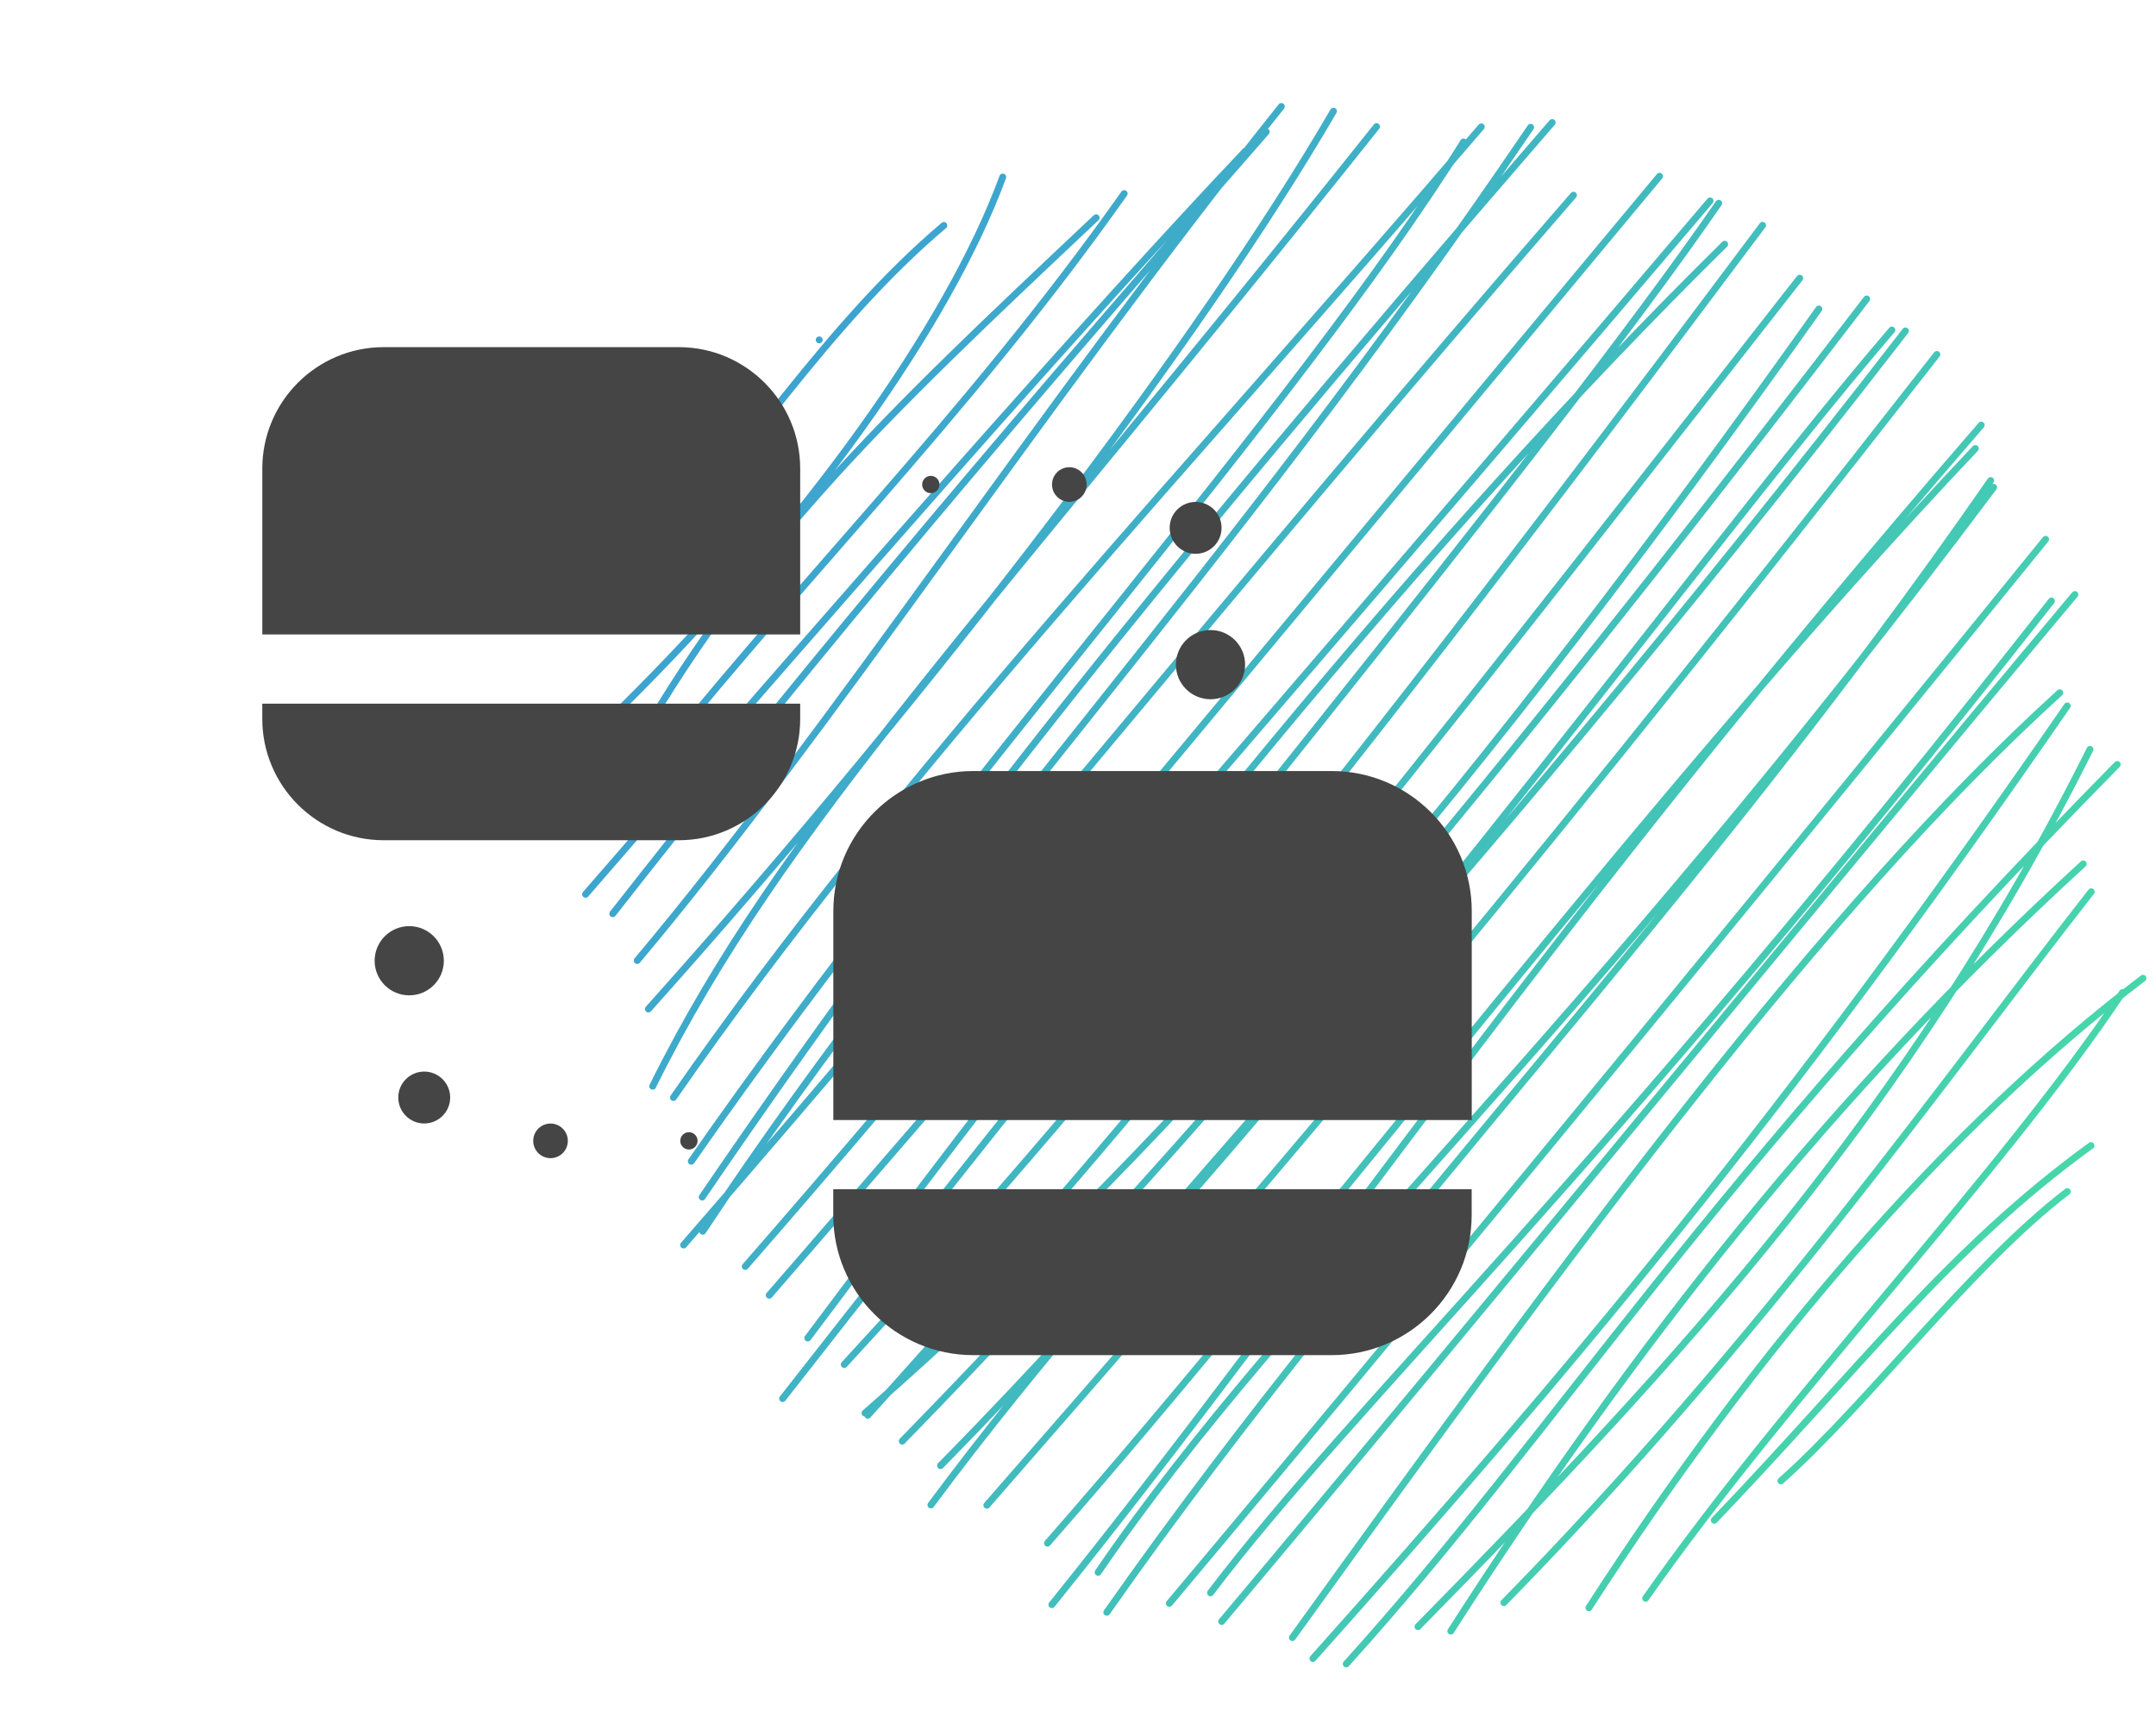 <svg width="81" height="65" viewBox="0 0 81 65" fill="none" xmlns="http://www.w3.org/2000/svg">
<path d="M24.044 21.525C27.938 17.237 31.053 12.201 35.46 8.47M23.331 26.601C30.259 19.756 35.639 12.2 37.673 6.652M23.495 28.73C28.08 20.541 33.135 15.759 41.181 8.181M23.416 30.136C29.805 21.977 36.15 15.879 42.236 7.273M22 33.597C32.302 21.715 40.918 11.873 46.781 5.685M23.021 34.327C29.307 26.309 35.937 18.229 47.572 4.953M23.94 36.086C31.302 27.318 38.952 15.508 48.14 4M24.36 37.908C35.272 25.713 45.185 12.63 50.098 4.177M24.522 40.808C29.393 30.968 36.928 23.32 51.717 4.756M25.3 41.234C33.63 29.204 44.806 17.439 55.651 4.765M25.971 43.628C35.877 29.382 48.594 15.561 54.984 5.334M26.381 44.972C34.677 32.814 42.399 22.988 58.315 4.603M26.401 46.258C35.541 32.476 45.843 21.98 57.506 4.781M25.682 46.774C37.089 33.695 46.025 22.415 59.115 7.333M27.999 47.579C34.624 39.985 40.781 32.534 62.348 6.622M28.899 48.661C40.031 35.811 53.855 19.79 64.246 7.548M30.348 50.268C42.566 33.918 53.499 20.322 64.795 9.176M29.402 52.544C42.845 35.327 58.033 17.109 64.572 7.635M31.718 51.263C39.741 42.557 48.372 32.336 66.219 8.465M32.602 53.17C45.629 38.785 56.492 24.634 67.615 10.451M32.498 53.087C44.654 42.483 55.833 29.215 68.334 11.609M33.896 54.142C48.047 39.65 60.025 24.411 70.131 11.231M35.334 55.062C50.148 39.998 63.181 21.605 71.077 12.398M34.974 56.539C43.156 45.511 53.806 35.418 71.587 12.432M37.075 56.55C46.414 45.846 55.03 36 72.767 13.316M39.353 57.975C50.035 45.788 61.865 29.91 74.212 16.85M39.517 60.286C49.76 47.555 57.797 35.162 74.434 15.97M41.255 59.07C48.425 48.56 59.446 38.956 74.901 18.307M41.582 60.573C51.974 45.771 63.403 34.492 74.789 18.053M43.931 60.237C55.452 46.517 68.675 30.341 76.853 20.262M45.477 59.841C50.95 52.637 59.83 44.54 77.072 22.579M45.898 60.917C55.861 49.068 67.941 34.283 77.953 22.335M48.554 61.523C59.19 46.757 68.436 34.157 77.385 26.025M49.324 62.309C58.82 51.676 67.065 41.89 77.665 26.52M50.577 62.512C58.646 53.582 63.732 44.793 79.543 28.721M53.273 61.112C63.215 50.992 71.745 41.711 78.52 28.153M54.506 61.279C61.351 50.597 68.865 41.056 78.266 32.456M56.499 60.209C66.146 50.374 73.158 40.411 78.567 33.502M59.694 60.401C66.034 50.577 73.2 42.299 80.512 36.752M61.826 60.046C67.27 52.271 75.106 44.23 79.74 37.29M64.405 57.115C69.862 51.417 73.215 46.911 78.558 43.038M66.906 55.637C70.246 52.663 74.055 47.525 77.669 44.766M30.777 12.769V12.769Z" stroke="url(#paint0_linear_276_1477)" stroke-width="0.258" stroke-linecap="round"/>
<path fill-rule="evenodd" clip-rule="evenodd" d="M30.063 17.602V23.835H30.06H9.855V17.602C9.855 15.086 11.902 13.042 14.414 13.042H25.503C28.019 13.042 30.063 15.09 30.063 17.602ZM9.854 27.008V26.436H30.063V27.008C30.063 29.523 28.015 31.567 25.503 31.567H14.414C11.899 31.567 9.854 29.52 9.854 27.008ZM31.305 44.678V45.653C31.305 48.552 33.664 50.911 36.563 50.911H50.031C52.93 50.911 55.29 48.552 55.29 45.653V44.678H31.305ZM55.293 34.226V42.078H31.308V34.226C31.308 31.327 33.668 28.967 36.567 28.967H50.035C52.934 28.967 55.293 31.327 55.293 34.226ZM25.883 43.186C26.062 43.186 26.208 43.04 26.208 42.861C26.208 42.681 26.062 42.536 25.883 42.536C25.703 42.536 25.558 42.681 25.558 42.861C25.558 43.04 25.703 43.186 25.883 43.186ZM21.333 42.861C21.333 43.22 21.042 43.511 20.683 43.511C20.324 43.511 20.033 43.22 20.033 42.861C20.033 42.502 20.324 42.211 20.683 42.211C21.042 42.211 21.333 42.502 21.333 42.861ZM15.938 42.208C16.476 42.208 16.913 41.771 16.913 41.233C16.913 40.694 16.476 40.258 15.938 40.258C15.399 40.258 14.963 40.694 14.963 41.233C14.963 41.771 15.399 42.208 15.938 42.208ZM16.675 36.094C16.675 36.812 16.093 37.394 15.375 37.394C14.657 37.394 14.075 36.812 14.075 36.094C14.075 35.377 14.657 34.794 15.375 34.794C16.093 34.794 16.675 35.377 16.675 36.094ZM34.971 18.528C35.15 18.528 35.295 18.383 35.295 18.203C35.295 18.024 35.15 17.878 34.971 17.878C34.791 17.878 34.645 18.024 34.645 18.203C34.645 18.383 34.791 18.528 34.971 18.528ZM40.824 18.203C40.824 18.562 40.533 18.853 40.174 18.853C39.815 18.853 39.524 18.562 39.524 18.203C39.524 17.844 39.815 17.553 40.174 17.553C40.533 17.553 40.824 17.844 40.824 18.203ZM44.919 20.806C45.457 20.806 45.894 20.37 45.894 19.831C45.894 19.293 45.457 18.857 44.919 18.857C44.38 18.857 43.944 19.293 43.944 19.831C43.944 20.37 44.38 20.806 44.919 20.806ZM46.778 24.97C46.778 25.688 46.196 26.27 45.478 26.27C44.76 26.27 44.178 25.688 44.178 24.97C44.178 24.252 44.76 23.67 45.478 23.67C46.196 23.67 46.778 24.252 46.778 24.97Z" fill="#454545"/>
<defs>
<linearGradient id="paint0_linear_276_1477" x1="28.012" y1="11.724" x2="85.33" y2="41.633" gradientUnits="userSpaceOnUse">
<stop stop-color="#3CA0D2"/>
<stop offset="1" stop-color="#48DCA6"/>
</linearGradient>
</defs>
</svg>
